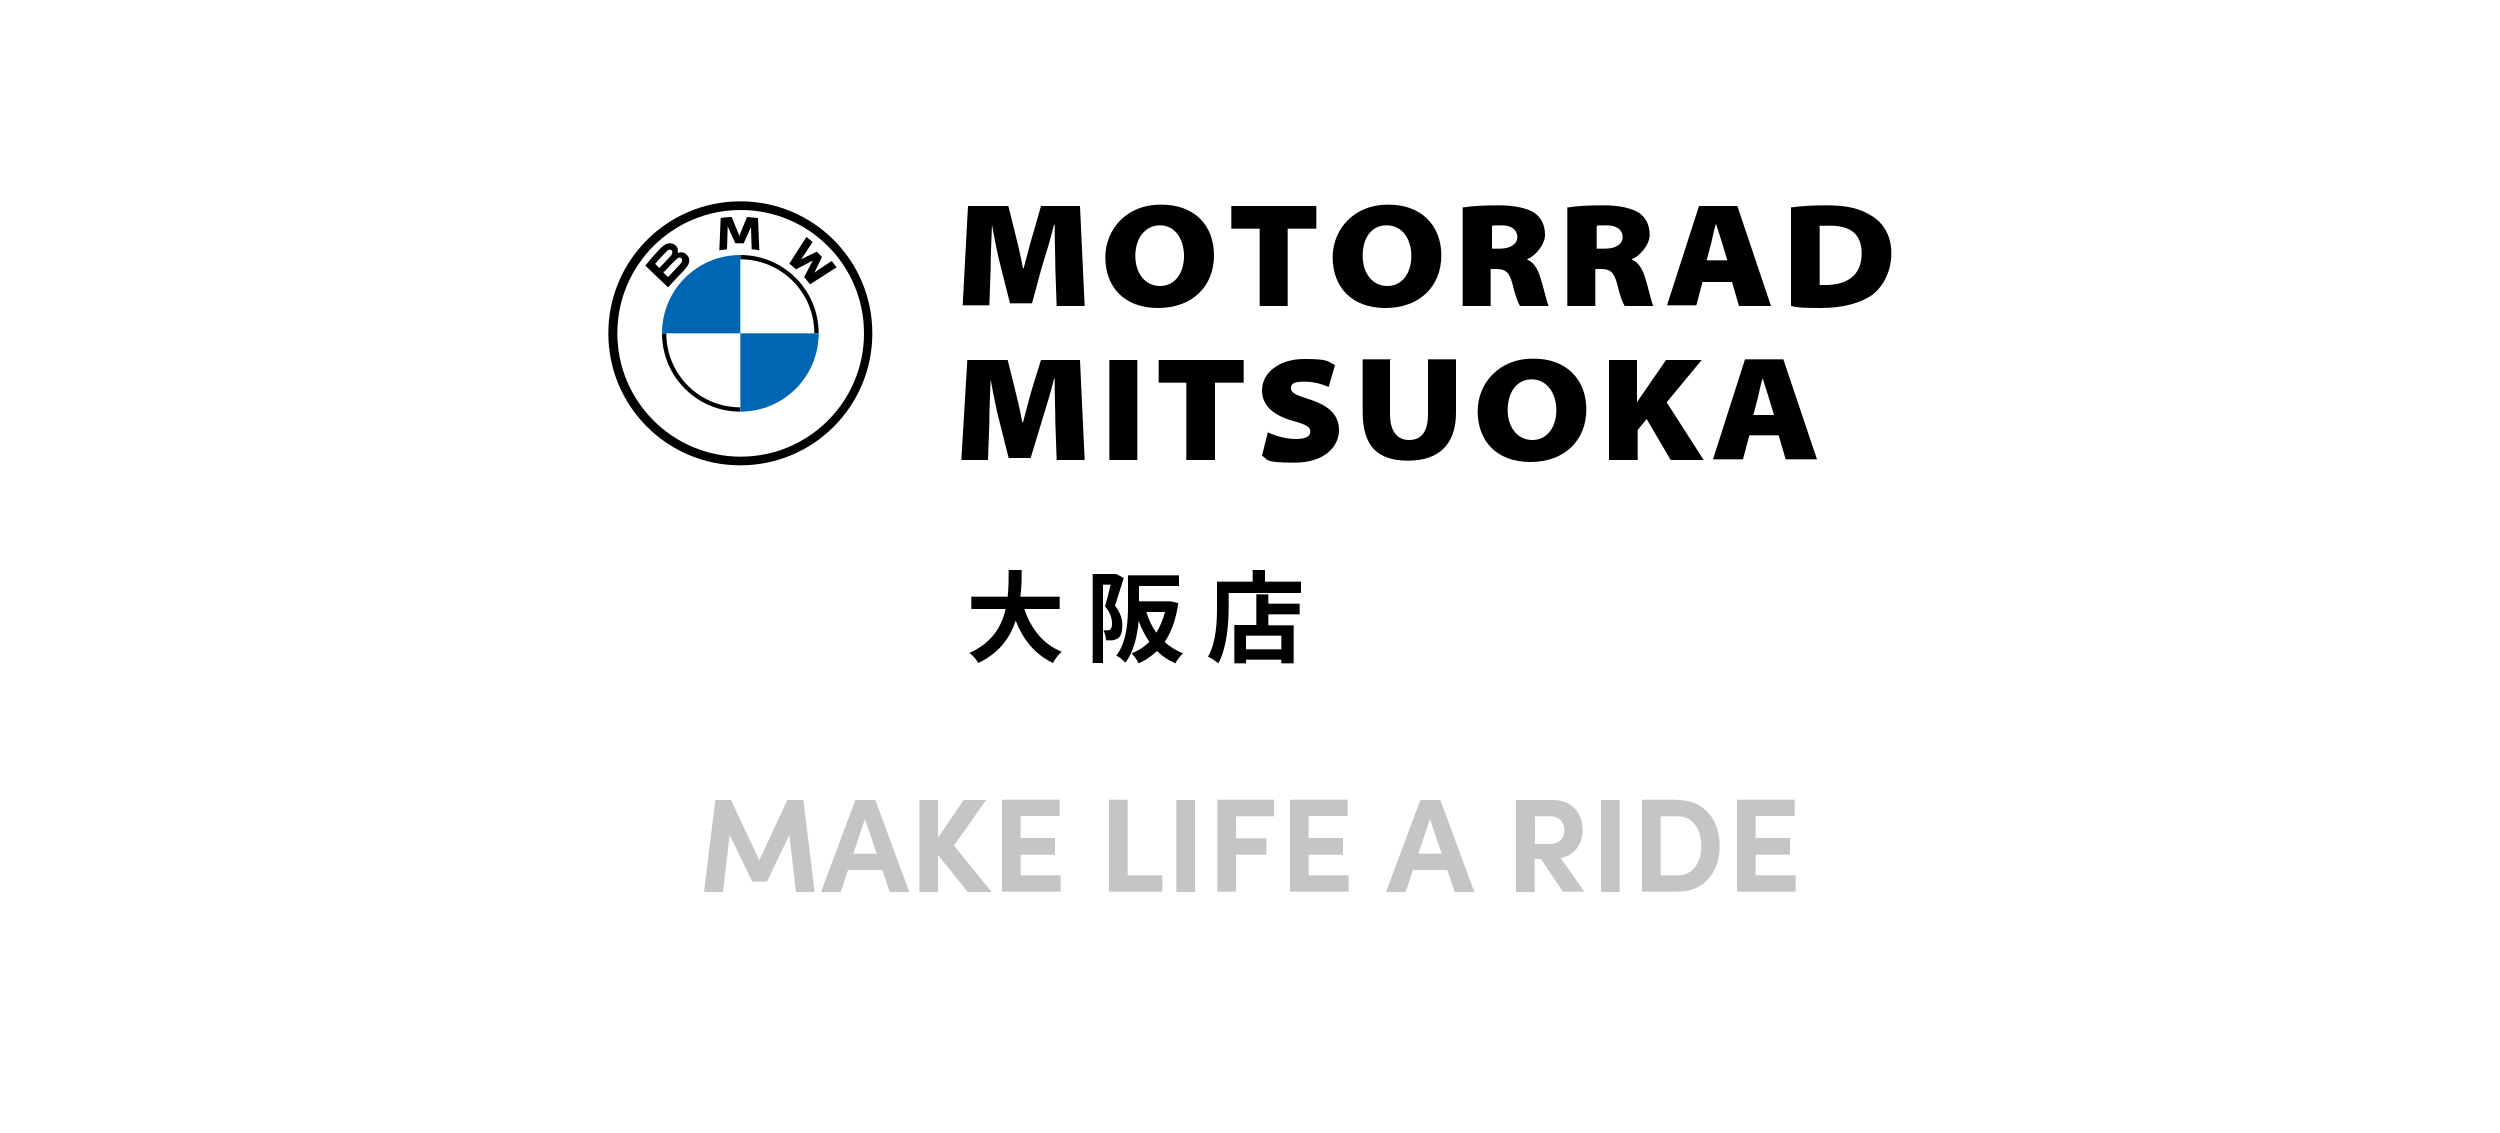 <?xml version="1.0" encoding="UTF-8"?>
<svg version="1.1" xmlns="http://www.w3.org/2000/svg" width="750" height="340" viewBox="0 0 750 340">
	<g fill="#c5c5c5">
		<path d="M244.5,267.6h-5.7l-2-17.1-6.7,14h-4.4l-6.8-14-2,17.1h-5.7l3.4-27.6h4.7l8.5,18.1,8.4-18.1h4.8l3.4,27.6Z"/>
		<path d="M266.9,267.6l-2.2-6.6h-10.3l-2.2,6.6h-5.9l10.3-27.6h6l10.2,27.6h-5.8ZM256,256.1h7l-3.5-10.4-3.5,10.4Z"/>
		<path d="M297.5,267.6h-7.2l-8.9-11.1v11.1h-5.6v-27.6h5.6v11.3l7.7-11.3h6.7l-9.6,13.7,11.3,13.9Z"/>
		<path d="M306.1,262.6h12.1v4.9h-17.6v-27.6h17.3v4.9h-11.7v6.6h10.3v5h-10.3v6.2Z"/>
		<path d="M338.3,262.6h10.4v4.9h-16v-27.6h5.6v22.6Z"/>
		<path d="M352.9,267.6v-27.6h5.6v27.6h-5.6Z"/>
		<path d="M382.3,244.9h-11.5v6.6h9.1v4.9h-9.1v11.1h-5.6v-27.6h17v4.9Z"/>
		<path d="M392.5,262.6h12.1v4.9h-17.6v-27.6h17.3v4.9h-11.7v6.6h10.3v5h-10.3v6.2Z"/>
		<path d="M436.4,267.6l-2.2-6.6h-10.3l-2.2,6.6h-5.9l10.3-27.6h6l10.2,27.6h-5.8ZM425.5,256.1h7l-3.5-10.4-3.5,10.4Z"/>
		<path d="M468.9,267.6l-6.6-9.9h-1.9v9.9h-5.6v-27.6h11c6.3,0,9,4.5,9,9s-2.8,7.8-6.6,8.4l7.1,10.1h-6.5ZM460.5,244.9v8.3h4.4c3.1,0,4.4-1.9,4.4-4.1s-1.4-4.2-4-4.2h-4.9Z"/>
		<path d="M480.3,267.6v-27.6h5.6v27.6h-5.6Z"/>
		<path d="M503.4,240c7.9,0,12.5,6,12.5,13.8s-4.6,13.7-12.5,13.7h-10.8v-27.6h10.8ZM503.4,262.6c4.6,0,7-4.1,7-8.8s-2.4-8.9-7-8.9h-5.2v17.7h5.2Z"/>
		<path d="M526.6,262.6h12.1v4.9h-17.6v-27.6h17.3v4.9h-11.7v6.6h10.3v5h-10.3v6.2Z"/>
	</g>
	<g>
		<path d="M390.3,174.5v3.4h-21.7v4.2c0,4.8-.5,12.2-3.1,16.9-.7-.6-2.2-1.6-3.1-2,2.5-4.3,2.7-10.6,2.7-14.9v-7.6h10.7v-3.5h3.7v3.5h10.9ZM380.5,181.1h9.4v3.2h-9.4v3.3h7.6v11.4h-3.7v-1.1h-10.6v1.1h-3.5v-11.5h6.6v-9.2h3.6v2.8ZM384.4,190.7h-10.6v4.1h10.6v-4.1Z"/>
		<path d="M337.1,173.5c-.8,2.5-1.8,5.8-2.6,8.2,1.8,2.3,2.2,4.3,2.2,6s-.4,3.2-1.3,3.8c-.5.3-1.1.5-1.7.6-.5,0-1.2,0-1.9,0,0-.8-.3-2.2-.8-3,.5,0,.9,0,1.3,0,.3,0,.6,0,.8-.3.3-.2.5-.8.5-1.7,0-1.4-.4-3.2-2.1-5.2.6-1.9,1.2-4.5,1.7-6.5h-2.3v23.5h-3.1v-26.7h7c0-.1,2.3,1.2,2.3,1.2ZM353.5,180.9c-.7,4.9-2.1,8.7-4.1,11.7,1.6,1.4,3.4,2.6,5.5,3.4-.8.7-1.8,2.1-2.3,3-2.1-.9-4-2.2-5.5-3.7-1.6,1.5-3.4,2.8-5.5,3.7-.4-.9-1.4-2.2-2.1-3,2-.8,3.8-1.9,5.3-3.5-1.3-1.8-2.3-3.9-3.2-6.2-.4,4.3-1.4,9.2-4,12.5-.5-.6-1.9-1.8-2.7-2.1,3.3-4.4,3.5-10.8,3.5-15.4v-8.7h1.3s1.6,0,1.6,0h12.4v3.2h-12v4.6h9.4c0-.1,2.2.5,2.2.5ZM343.9,183.6c.7,2.3,1.7,4.4,3,6.2,1.1-1.8,2-3.9,2.6-6.2h-5.6Z"/>
		<path d="M307.3,182.7c2,5.9,5.6,10.6,11.2,12.8-.9.8-2.1,2.3-2.6,3.4-5.4-2.6-8.9-6.9-11.2-12.7-1.6,5-4.9,9.7-11.2,12.7-.6-1-1.6-2.3-2.7-3,6.9-3.1,9.7-8,10.9-13.2h-10.3v-3.7h10.9c.3-2.8.3-5.5.3-8h3.9c0,2.5,0,5.2-.4,8h11.8v3.7h-10.6Z"/>
	</g>
	<g>
		<path d="M524.8,130.6l-1.9,7.2h-9l9.6-30h11.5l10.1,30h-9.4l-2.1-7.2h-8.8ZM532.2,124.5l-1.6-5.3c-.6-1.8-1.2-3.9-1.8-5.7h0c-.6,1.8-1,3.9-1.4,5.7l-1.4,5.3h6Z"/>
		<path d="M482.7,108h8.4v12.7h0c.6-1,1.4-2.1,2.1-3.1l6.6-9.6h10.7l-10.5,12.7,11.1,17.3h-9.9l-7.2-12.3-2.7,3.3v9h-8.6v-30Z"/>
		<path d="M475.9,122.8c0,9.2-6.4,15.8-16.8,15.8s-15.8-6.6-15.8-15.2,6.6-15.8,16.4-15.8c10.1-.2,16.2,6.2,16.2,15.2ZM452.3,123c0,5.1,2.9,9,7.4,9s7.2-3.9,7.2-9-2.9-9.2-7.4-9.2-7.2,3.9-7.2,9.2Z"/>
		<path d="M417,108v16.2c0,4.7,1.8,7.8,5.7,7.8s5.7-2.7,5.7-7.8v-16.4h8.4v16c0,9.7-5.3,14.4-14.4,14.4s-13.6-4.3-13.6-14.6v-15.8h8.4v.2Z"/>
		<path d="M380.2,129.6c1.9,1,5.3,2.1,8.6,2.1s4.3-1,4.3-2.3-1.4-2.1-5.1-3.1c-5.1-1.4-9.4-4.1-9.4-9.2s4.9-9.4,12.7-9.4,6.8.8,9.2,1.8l-1.9,6.6c-1.4-.6-3.9-1.6-7.4-1.6s-3.9.8-3.9,2.1,1.9,2.1,5.8,3.3c5.8,1.9,8.6,4.7,8.6,9.2s-3.9,9.7-13.4,9.7-7.8-1-9.7-2.1l1.8-7.2Z"/>
		<path d="M356,114.8h-8.4v-6.8h25.5v6.8h-8.6v23.2h-8.6v-23.2Z"/>
		<path d="M341.2,108v30h-8.4v-30h8.4Z"/>
		<path d="M316.6,126.7c0-3.7-.2-7.8-.2-13.1h-.2c-1,4.3-2.5,9-3.7,12.9l-3.3,10.9h-6.6l-2.7-10.7c-1-3.7-1.9-8.4-2.7-12.9h0c-.2,4.7-.4,9.4-.4,13.1l-.4,11.1h-8l1.8-30h12.1l1.9,7.6c.8,3.1,1.8,7.4,2.5,11.1h.2c1-3.7,2.1-8.2,3.1-11.3l2.3-7.4h11.7l1.4,30h-8.4l-.4-11.3Z"/>
		<path d="M537.5,62.2c2.9-.4,6.6-.6,10.5-.6,6.2,0,10.1,1,13.4,3.1,3.5,2.1,6,5.8,6,11.3s-2.5,9.9-5.5,12.3c-3.7,2.7-9.2,4.1-15.6,4.1s-7.2-.2-9-.6v-29.6h0ZM545.9,85.5h1.9c6,0,10.7-2.7,10.7-9.4s-4.3-8.4-9.7-8.4-2.5.2-2.9.2v17.5Z"/>
		<path d="M510.8,84.4l-1.9,7.2h-8.8l9.6-29.8h11.5l10.1,30h-9.6l-2.1-7.2h-8.8v-.2ZM518.2,78.1l-1.6-5.3c-.6-1.8-1.2-3.9-1.8-5.7h0c-.6,1.8-1,3.9-1.4,5.7l-1.4,5.3h6Z"/>
		<path d="M470.6,62.2c2.3-.4,6-.6,10.5-.6s8.4.8,10.7,2.3c1.9,1.4,3.1,3.5,3.1,6.6s-3.3,6.6-5.3,7.2v.2c1.9.8,3.1,2.7,3.9,5.3,1,3.1,1.9,7.4,2.5,8.6h-8.6c-.6-1-1.4-2.9-2.3-6.8-1-3.5-2.1-4.3-4.9-4.3h-1.6v11.1h-8.4v-29.6h.2ZM479,74.6h2.5c3.3,0,5.3-1.4,5.3-3.5s-1.8-3.5-4.7-3.5-2.7,0-3.1.2v6.8h0Z"/>
		<path d="M439.2,62.2c2.3-.4,6-.6,10.5-.6s8.4.8,10.7,2.3c1.9,1.4,3.1,3.5,3.1,6.6s-3.3,6.6-5.3,7.2v.2c1.9.8,3.1,2.7,3.9,5.3,1,3.1,1.9,7.4,2.5,8.6h-8.6c-.6-1-1.4-2.9-2.3-6.8-1-3.5-2.1-4.3-4.9-4.3h-1.6v11.1h-8.4v-29.6h.2ZM447.4,74.6h2.5c3.3,0,5.3-1.4,5.3-3.5s-1.8-3.5-4.5-3.5-2.7,0-3.1.2v6.8h-.2Z"/>
		<path d="M432.4,76.6c0,9.2-6.4,15.8-16.8,15.8s-15.8-6.6-15.8-15.2,6.6-15.8,16.4-15.8c10.1-.2,16.2,6.2,16.2,15.2ZM408.8,76.8c0,5.1,2.9,9,7.4,9s7.2-3.9,7.2-9-2.7-9.2-7.4-9.2-7.2,3.9-7.2,9.2Z"/>
		<path d="M377.8,68.6h-8.4v-6.8h25.5v6.8h-8.6v23.2h-8.4v-23.2h-.2Z"/>
		<path d="M364.2,76.6c0,9.2-6.4,15.8-16.8,15.8s-15.8-6.6-15.8-15.2,6.6-15.8,16.4-15.8c10.3-.2,16.2,6.2,16.2,15.2ZM340.6,76.8c0,5.1,2.9,9,7.4,9s7.2-3.9,7.2-9-2.7-9.2-7.2-9.2-7.4,3.9-7.4,9.2Z"/>
		<path d="M316.6,80.5c0-3.7-.2-7.8-.2-13.1h-.2c-1,4.3-2.5,9-3.7,12.9l-2.9,10.7h-6.6l-2.7-10.7c-1-3.7-1.9-8.4-2.7-12.9h0c-.2,4.7-.4,9.4-.4,13.1l-.4,11.1h-8l1.6-29.8h12.1l1.9,7.6c.8,3.1,1.8,7.4,2.5,11.1h.2c1-3.7,2.1-8.2,3.1-11.3l2.1-7.4h11.7l1.4,30h-8.4l-.4-11.3Z"/>
	</g>
	<g>
		<path d="M222.1,60.4c-21.9,0-39.6,17.7-39.6,39.6,0,21.9,17.7,39.6,39.6,39.6,21.9,0,39.6-17.7,39.6-39.6,0-21.9-17.7-39.6-39.6-39.6h0M259.2,100c0,20.5-16.6,37-37,37s-37-16.6-37-37c0-20.5,16.6-37,37-37,20.5,0,37,16.6,37,37h0"/>
		<path d="M222.1,76.5v1.3c12.3,0,22.2,9.9,22.2,22.2h1.3c0-13-10.5-23.5-23.5-23.5M222.1,122.2c-12.3,0-22.2-9.9-22.2-22.2h-1.3c0,13,10.5,23.5,23.5,23.5h0"/>
		<path d="M241.3,83.2c.5.6,1.3,1.5,1.7,2.1l8-5.1c-.4-.5-1-1.3-1.5-1.9l-5.1,3.4-.3.3.3-.4,2.2-4.5-1.6-1.6-4.5,2.2-.4.3.3-.3,3.4-5.1c-.6-.5-1.2-1-1.9-1.5l-5.1,8c.6.5,1.5,1.2,2,1.7l4.8-2.5.3-.2-.2.3-2.5,4.8Z"/>
		<path d="M223.1,73l2.2-4.9v-.4c.1,0,0,.5,0,.5l.2,6.6c.8,0,1.6.2,2.3.3l-.4-9.7c-1.1-.1-2.2-.2-3.3-.3l-2.2,5.4v.4c0,0-.2-.4-.2-.4l-2.2-5.4c-1.1,0-2.2.1-3.3.3l-.4,9.7c.8-.1,1.6-.2,2.3-.3l.2-6.6v-.5s.1.4.1.4l2.2,4.9h2Z"/>
		<path d="M205.4,80.8c1.3-1.3,2-2.9.7-4.3-.7-.8-1.8-1-2.8-.6h0s0,0,0,0c.2-.9,0-1.9-.8-2.4-.5-.4-1.1-.6-1.8-.5-1.2.1-2.1.9-4.6,3.7-.8.8-1.8,2.2-2.5,3l6.8,6.5c2.3-2.5,3.2-3.4,5-5.3M196.5,79.2c1.1-1.3,2.3-2.6,3.5-3.8.2-.2.4-.4.7-.5.5-.1.9.2,1,.6h0s0,0,0,0c0,.5-.1.9-.5,1.3-.7.8-3.4,3.6-3.4,3.6l-1.3-1.3ZM199.1,81.7s2.6-2.8,3.5-3.6c.2-.3.5-.5.8-.7.3-.2.6-.2.9,0,.3.2.4.5.3.9-.1.4-.4.8-.7,1.1-.4.4-3.4,3.7-3.5,3.7l-1.4-1.3Z"/>
	</g>
	<g fill="#0066b4">
		<path d="M222.1,76.5v23.5h-23.5c0-13,10.5-23.5,23.5-23.5h0"/>
		<path d="M245.6,100c0,13-10.5,23.5-23.5,23.5h0v-23.5h23.5Z"/>
	</g>
</svg>
